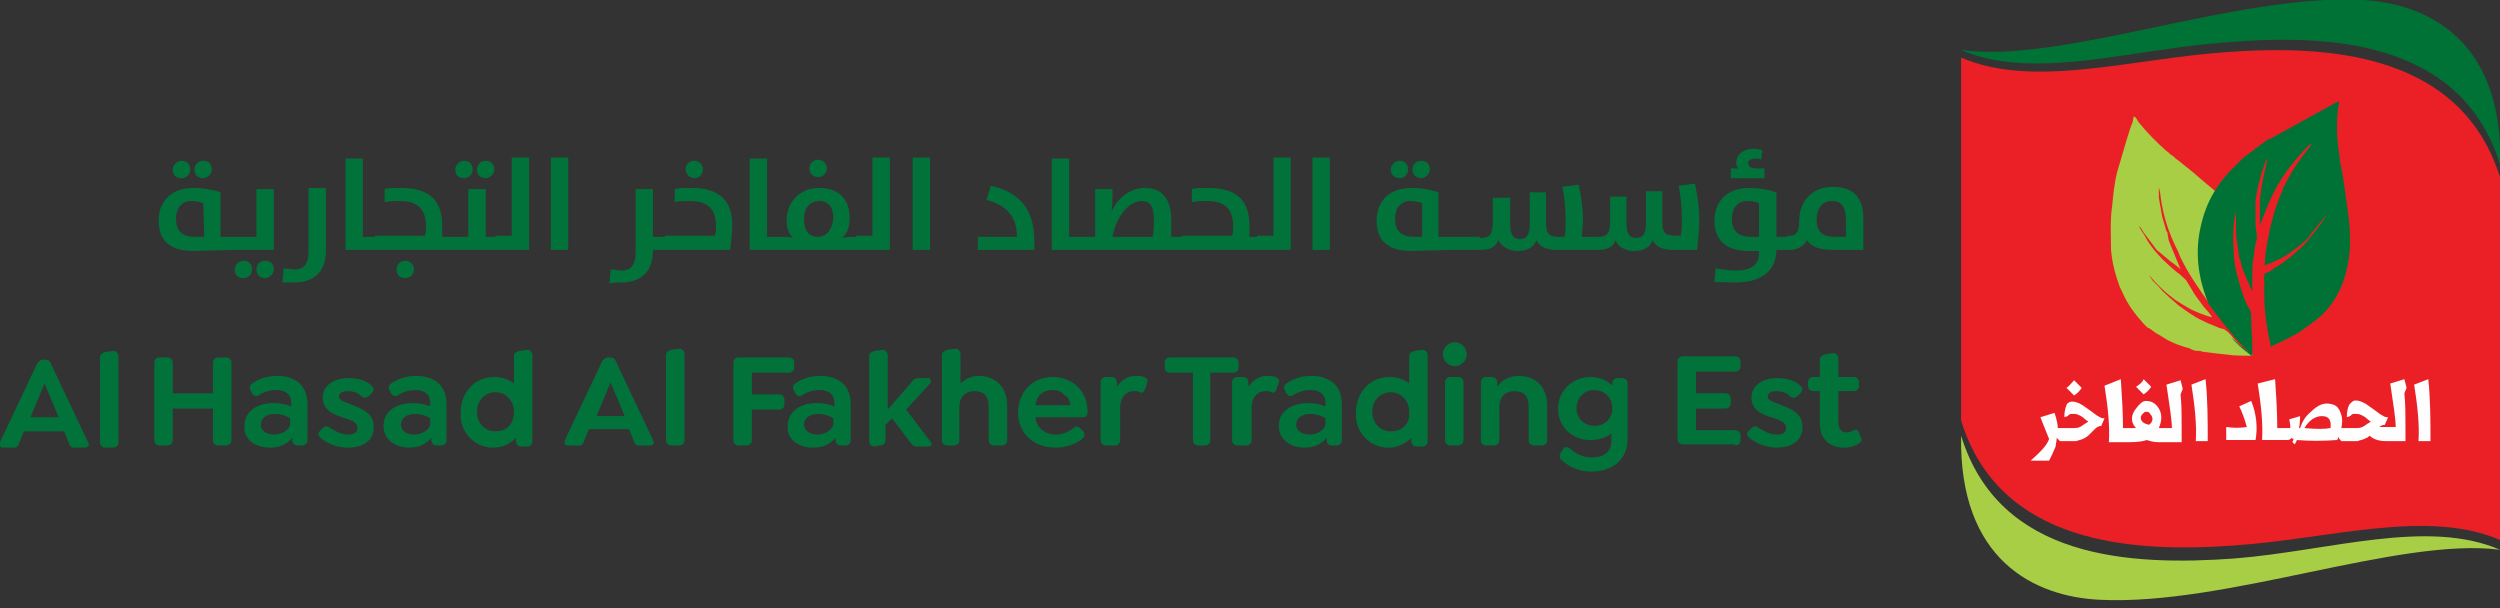 <?xml version="1.0" encoding="utf-8"?>
<!-- Generator: Adobe Illustrator 24.0.1, SVG Export Plug-In . SVG Version: 6.00 Build 0)  -->
<svg version="1.1" id="Layer_1" xmlns="http://www.w3.org/2000/svg" xmlns:xlink="http://www.w3.org/1999/xlink" x="0px" y="0px"
	 viewBox="0 0 230.1 56" style="enable-background:new 0 0 230.1 56;" xml:space="preserve">
<rect x="0" y="0" width="230.1" height="56" fill="#333333" stroke="none"/>
<style type="text/css">
	.st0{fill-rule:evenodd;clip-rule:evenodd;fill:#EB2026;}
	.st1{fill-rule:evenodd;clip-rule:evenodd;fill:#A7CE44;}
	.st2{fill-rule:evenodd;clip-rule:evenodd;fill:#007236;}
	.st3{fill-rule:evenodd;clip-rule:evenodd;fill:#FEFEFE;}
	.st4{fill:#02723B;}
</style>
<g>
	<g>
		<path class="st0" d="M230.1,49.7c-6.7-2.9-15.7-0.1-24.4,0.5c-9.5,0.7-21.7-0.1-25.2-11.5V5.3c6.7,2.9,15.7,0.1,24.4-0.5
			c9.5-0.7,21.6,0.1,25.2,11.5V49.7z"/>
		<path class="st1" d="M230.1,50.6c-9.3-1.2-25.3,5.2-36.9,4.6c-5.9-0.3-12.9-3.6-12.7-15.1c3.5,11.4,15.6,12,25.2,11.3
			C214.4,50.7,223.4,47.7,230.1,50.6"/>
		<path class="st2" d="M180.5,4.6c9.3,1.3,25.3-5.2,36.9-4.6c5.9,0.3,13,3.6,12.7,15.1c-3.6-11.4-15.7-12-25.2-11.2
			C196.2,4.5,187.2,7.5,180.5,4.6"/>
		<path class="st1" d="M198.7,17.3c0.1,0.1,0,0.2,0.1,0.3c0.2,1.8,0.6,3.3,1.4,5l0.3,0.6c0,0.1,0.1,0.2,0.1,0.3
			c0.8,1.7,1.8,3.1,2.8,4.5c-0.9-2.1-1.3-4.5-0.8-6.9c0.2-1.3,0.7-2.5,1.3-3.5l0,0c0,0-1.8-1.5-2-1.7l-1.5-1.2
			c-0.2-0.1-0.3-0.3-0.5-0.4c-0.2-0.1-0.3-0.3-0.5-0.4c-0.9-0.8-1.8-1.7-2.6-2.7c-0.1-0.2-0.2-0.4-0.4-0.5c0,0.1-0.1,0.3-0.1,0.5
			c-0.3,0.7-0.9,2.8-1.1,3.5c-0.1,0.3-0.2,0.7-0.3,1c-0.3,1.1-0.4,2.3-0.5,3.3c-0.2,1.3-0.1,2.7-0.1,4c0.1,1.2,0.4,2.3,0.8,3.4
			l0.2,0.4c0.5,1.2,1.2,2.1,2,3l0.2,0.2l0.1,0.1c0,0,0.1,0.1,0.2,0.1l0.7,0.5c0.1,0,0.1,0.1,0.2,0.1c0.3,0.2,0.5,0.3,0.8,0.5
			c0.6,0.3,1.1,0.5,1.8,0.7c0.1,0,0.3,0.1,0.5,0.2c0.2,0.1,0.4,0.1,0.6,0.1s0.3,0.1,0.5,0.1c0.9,0.1,1.6,0.2,2.6,0.3
			c0.3,0,1.5,0.1,1.9,0c-0.8-0.5-1.5-1.1-2.1-1.9c-0.3-0.3-0.3-0.3-0.6-0.5c-0.1,0-0.3-0.1-0.4-0.1l-1.2-0.5
			c-0.2-0.1-0.2-0.1-0.4-0.2c-0.7-0.3-1.5-0.9-2.2-1.4l-0.8-0.7c-0.4-0.4-0.6-0.5-1-1l-0.5-0.5c-0.1-0.1-0.3-0.4-0.4-0.6
			c0.1,0.1,0.4,0.5,0.5,0.6c0.2,0.2,0.4,0.4,0.6,0.6c0.4,0.4,0.9,0.8,1.3,1.1c0.8,0.5,0.8,0.5,1.5,0.9c0.4,0.2,1.4,0.6,1.9,0.7
			c0-0.1-0.7-0.9-0.8-1c-0.3-0.4-0.5-0.7-0.8-1.1l-0.6-1c-0.3-0.5-0.2-0.3-0.6-0.7c-0.2-0.2-0.4-0.3-0.5-0.4
			c-1.1-0.9-2.3-2.1-2.9-3.3c-0.1-0.2-0.5-0.7-0.5-0.9c0.1,0.1,0.3,0.4,0.4,0.6l1.2,1.6l1.2,1c0.4,0.3,0.7,0.5,1,0.8l-0.9-2.2
			c-0.1-0.2-0.1-0.3-0.2-0.5l-0.1-0.6c0-0.1,0-0.2-0.1-0.2l-0.4-1.4c-0.1-0.6-0.2-1.1-0.3-1.7c0-0.1,0-0.1,0-0.3
			C198.7,17.6,198.7,17.5,198.7,17.3"/>
		<path class="st2" d="M214,20.2L214,20.2C214.2,20.2,214.1,20.2,214,20.2L214,20.2z M215.1,12.1c0-0.3,0-0.6,0-0.8
			c0-0.7,0.1-1.3,0.2-2c-0.1,0.1-0.3,0.1-0.4,0.2l-6,3.3h-0.1l-0.7,0.5l-1.6,1.2c-0.1,0.1-0.2,0.2-0.3,0.3l-0.3,0.3
			c-1.8,1.7-2.9,3.5-3.4,6c-0.5,2.4-0.1,4.8,0.8,6.9c0.8,1.1,1.6,2.1,2.5,3.2c0.2,0.2,0.4,0.4,0.6,0.6l0.6,0.6
			c-0.1,0-0.4-0.3-0.5-0.4c-0.1-0.1-0.2-0.1-0.3-0.2l-0.8-0.7c-0.1-0.1-0.2-0.2-0.2-0.2c0.6,0.7,1.3,1.3,2.1,1.9l0,0
			c0-0.2,0-0.6,0-0.9c0-0.9-0.1-1.7-0.1-2.6c0-0.6,0-0.6-0.3-1.1s-0.5-1.2-0.7-1.8c-0.1-0.5-0.3-1-0.4-1.5c-0.1-0.5-0.2-1.1-0.2-1.6
			c-0.1-1.3-0.1-2.6,0.2-3.8V20c0,0.1,0,0.2,0,0.3c0,0.4,0,0.9,0,1.3c0.1,0.7,0.2,1.4,0.3,2.1c0,0.1,0,0.1,0.1,0.2
			c0.1,0.5,0.2,0.9,0.4,1.3c0.1,0.2,0.6,1.5,0.7,1.6c0-0.1,0-1.2,0-1.5c0-0.5,0-1,0.1-1.5s0.1-1.2,0.3-1.7c0.1-0.3-0.1-1.1-0.1-1.4
			v-2.3c0.2-1.2,0.4-2.1,0.8-3.2l0.2-0.5c0.1-0.1,0-0.1,0.1-0.1c-0.3,1.4-0.6,2.5-0.7,4v1.1c0,0.1,0,0.2,0,0.4v0.5
			c0,0.2,0,0.1,0,0.2c0-0.2,0-0.2,0.1-0.3c0-0.1,0.1-0.2,0.1-0.3l0.7-1.7c0.8-1.8,1.8-3.2,3.1-4.6c0.1-0.1,0.1-0.1,0.2-0.2
			c0.1-0.1,0.4-0.5,0.6-0.5l-0.5,0.7c-0.9,1.1-1.5,2.1-2.1,3.3c-0.1,0.1-0.1,0.2-0.1,0.3c-0.3,0.6-0.5,1.2-0.7,1.8
			c-0.2,0.8-0.5,1.6-0.6,2.5c0,0.1-0.1,0.3-0.1,0.4l-0.2,1.3c0,0.3,0,0.6-0.1,0.9c0.3,0,1-0.4,1.3-0.5c0.1-0.1,0.3-0.1,0.4-0.2
			c0.5-0.3,0.9-0.6,1.3-0.9c0.4-0.3,0.9-0.7,1.2-1.1c0-0.1,0.1-0.1,0.1-0.2c0.4-0.4,0.7-0.9,1.1-1.3c0.1-0.1,0.2-0.3,0.3-0.4
			c-0.1,0.4-1.3,1.8-1.5,2.1c-0.7,0.9-1.6,1.6-2.5,2.3l-0.8,0.5c-0.2,0.2-0.6,0.4-0.9,0.5V27c0,1.1,0.1,2.3,0.3,3.3
			c0,0.3,0.3,1.4,0.3,1.6c1.3-0.6,1.3-0.6,2.6-1.3l0.4-0.3l0,0l0.7-0.5c0.1,0,0.1-0.1,0.1-0.1c0.1-0.1,0.1-0.1,0.2-0.1l0.8-0.7
			c1.7-1.7,2.4-4,2.5-6.4c0-0.7,0-1.4-0.1-2.2l-0.1-0.8c-0.1-0.8-0.4-3.1-0.6-4c0-0.1,0-0.2-0.1-0.4c0-0.1,0-0.1,0-0.2l-0.2-1.4
			C215.2,13.2,215.1,12.6,215.1,12.1L215.1,12.1z"/>
		<path class="st3" d="M190.5,37c0.3-0.1,0.7,0,1.2,0.3c0.1,0.1,0.3,0.2,0.7,0.5c0.3,0.2,0.5,0.4,0.7,0.5s0.3,0.2,0.5,0.2l0,0h0.1
			l-0.3,0.7c-0.2,0-0.4,0.1-0.6,0.3c0,0-0.1,0.1-0.4,0.4c-0.2,0.2-0.3,0.3-0.5,0.4c-0.3,0.2-0.6,0.2-0.8,0.3c-0.1,0-0.3,0-0.6,0l0,0
			h-0.9c-0.1-0.1-0.2-0.2-0.3-0.3c0,0.3-0.1,0.6-0.1,0.8c-0.2,0.5-0.4,0.9-0.6,1.3l0,0h-1.7c0.9-0.8,1.5-1.4,1.7-2
			c0,0-0.3-0.7-0.8-2l0,0l1.3-0.4c0.2,0.6,0.3,1.1,0.3,1.4l0,0h1.1c0.5,0,0.8,0,0.9-0.1c0.1,0,0.2-0.1,0.5-0.3
			c0.2-0.1,0.3-0.2,0.3-0.2c-0.3-0.2-0.5-0.4-0.5-0.4c-0.3-0.2-0.6-0.3-0.7-0.3c-0.1,0-0.3,0-0.4,0c-0.1,0-0.2,0.1-0.3,0.2l0,0
			l-0.3,0.1c0-0.5,0.1-0.9,0.2-1.1C190.2,37.2,190.3,37.1,190.5,37z M209.4,34.9c0.1,1.5,0.2,3,0.2,4.5l0,0h1.2c0-0.1,0-0.4-0.1-0.8
			l0,0l1-0.3c0,0.2,0,0.6-0.1,1.1l0,0h0.1c0.2-0.6,0.5-1.1,1-1.5c0.6-0.6,1.2-0.9,1.9-0.7c0.5,0.1,0.7,0.4,0.9,1
			c0.1,0.3,0.1,0.7,0,1.2l0,0h1c0.5,0,0.8,0,0.9-0.1c0.1,0,0.2-0.1,0.5-0.3c0.2-0.1,0.3-0.2,0.3-0.2c-0.3-0.2-0.5-0.4-0.5-0.4
			c-0.3-0.2-0.6-0.3-0.7-0.3s-0.3,0-0.4,0c-0.1,0-0.2,0.1-0.3,0.2l0,0l-0.3,0.1c0-0.5,0.1-0.9,0.2-1.1c0.1-0.2,0.3-0.3,0.4-0.4
			c0.3-0.1,0.7,0,1.2,0.3c0.1,0.1,0.3,0.2,0.7,0.5c0.3,0.2,0.5,0.4,0.7,0.5c0.2,0.1,0.3,0.2,0.5,0.2l0,0h0.1l-0.3,0.7
			c-0.2,0-0.4,0.1-0.5,0.2l0,0h1.5c0-0.7-0.2-2-0.5-4l0,0l1.3-0.4l0.2,0.8l-0.2,0.5c0.1,1,0.1,2,0.1,3.2l0,0v1.2h-1.8
			c-0.7,0-1.2-0.2-1.5-0.5c-0.1,0.1-0.2,0.2-0.3,0.2c-0.3,0.2-0.6,0.2-0.8,0.3c-0.1,0-0.3,0-0.6,0l0,0h-0.9
			c-0.1-0.1-0.2-0.2-0.3-0.4c0,0.1,0,0.2-0.1,0.3c-1.3,0.1-2.5,0.1-3.7,0c0,0.1-0.1,0.2-0.1,0.2c0,0.1-0.1,0.2-0.1,0.2l0,0l-0.2-0.2
			c0-0.1,0.1-0.2,0.1-0.3c-0.1,0-0.2-0.1-0.2-0.1c-0.1,0.2-0.3,0.2-0.5,0.2l0,0h-0.6h-1.6c0.1-1.5-0.1-3.3-0.4-5.2l0,0L209.4,34.9z
			 M207.2,36.9c0.5,1.2,0.6,2.5,0.4,3.6c-0.8,0-1.7,0-2.7,0l0,0v-1.2c0.7,0.1,1.3,0.1,1.9,0c-0.2-0.7-0.4-1.3-0.7-1.9l0,0
			L207.2,36.9z M195.2,34.9c0.1,1.5,0.2,3,0.2,4.5l0,0h1.2c-0.5-0.5-0.5-1.2,0-1.8c0.3-0.4,0.6-0.7,0.9-0.7c0.5,0,0.9,0.2,1.2,0.7
			s0.3,1.1,0,1.8l0,0h1.2c0-0.7-0.2-2-0.5-4l0,0l1.3-0.4l0.2,0.8l-0.2,0.5c0.1,1,0.1,2,0.1,3.2l0,0v1.2h-2.1c-0.5,0-0.8-0.1-1.1-0.2
			c-0.3,0.1-0.8,0.2-1.6,0.2l0,0h-0.3h-1.6c0.1-1.5-0.1-3.3-0.4-5.2l0,0L195.2,34.9z M203,34.9c0.2,1.9,0.2,3.8,0.2,5.7l0,0h-1.1
			c0.1-1.5-0.1-3.3-0.4-5.2l0,0L203,34.9z M223.5,34.9c0.2,1.9,0.2,3.8,0.2,5.7l0,0h-1.1c0.1-1.5-0.1-3.3-0.4-5.2l0,0L223.5,34.9z
			 M213.7,38.3c-0.6,0-1.2,0.4-1.6,1.1c1.1,0.1,1.9,0.1,2.4,0C214.6,38.6,214.3,38.3,213.7,38.3z M197.5,37.9
			c-0.1,0-0.2,0.1-0.3,0.2c-0.2,0.2-0.2,0.4-0.1,0.6c0.1,0.2,0.3,0.3,0.7,0.4c0.4-0.3,0.4-0.7,0.1-1
			C197.8,37.9,197.7,37.9,197.5,37.9z M190.9,35l0.7,0.7c-0.2,0.3-0.4,0.5-0.7,0.7l0,0l-0.7-0.7C190.5,35.5,190.7,35.2,190.9,35
			L190.9,35z M197.3,34.9l0.7,0.7c-0.2,0.3-0.4,0.5-0.7,0.7l0,0l-0.7-0.7C196.9,35.4,197.2,35.2,197.3,34.9L197.3,34.9z"/>
	</g>
	<path class="st4" d="M15.4,41c0.3,0,0.5-0.2,0.5-0.5v-2.9h3.7v2.9c0,0.3,0.2,0.5,0.5,0.5h0.7c0.3,0,0.5-0.2,0.5-0.5v-7.1
		c0-0.3-0.2-0.5-0.5-0.5h-0.7c-0.3,0-0.5,0.2-0.5,0.5v2.8h-3.7v-2.8c0-0.3-0.2-0.5-0.5-0.5h-0.7c-0.3,0-0.5,0.2-0.5,0.5v7.1
		c0,0.3,0.2,0.5,0.5,0.5H15.4z M24.9,41.2c0.8,0,1.5-0.3,2-0.9v0.2c0,0.3,0.2,0.5,0.5,0.5h0.4c0.3,0,0.5-0.2,0.5-0.5v-3.3
		c0-1.8-1.2-2.6-2.8-2.6c-0.8,0-1.6,0.2-2.3,0.7c-0.2,0.1-0.3,0.4-0.1,0.7l0.1,0.2c0.2,0.3,0.4,0.3,0.6,0.2c0.4-0.3,1-0.5,1.6-0.5
		c0.9,0,1.4,0.4,1.4,1.2v0.3c-0.5-0.2-1-0.3-1.6-0.3c-1.6,0-2.7,0.8-2.7,2.1C22.4,40.4,23.4,41.2,24.9,41.2z M25.2,40
		c-0.7,0-1.2-0.4-1.2-0.9c0-0.6,0.5-1,1.3-1c0.6,0,1.1,0.2,1.4,0.4V39C26.7,39.5,26,40,25.2,40z M32,41.2c1.5,0,2.4-0.7,2.4-1.9
		s-0.9-1.6-1.9-2c-0.7-0.3-1.3-0.4-1.3-0.8c0-0.3,0.3-0.5,0.8-0.5s0.9,0.1,1.3,0.5c0.2,0.2,0.5,0.1,0.7-0.1l0.2-0.2
		c0.3-0.3,0.2-0.5,0-0.7c-0.5-0.5-1.3-0.7-2.1-0.7c-1.4,0-2.4,0.7-2.4,1.8c0,1.2,1.1,1.6,2.1,1.9c0.6,0.2,1.1,0.4,1.1,0.9
		c0,0.4-0.3,0.6-0.9,0.6s-1.1-0.3-1.6-0.6c-0.2-0.2-0.5-0.2-0.7,0l-0.2,0.2c-0.3,0.3-0.2,0.5,0,0.7C30.1,40.8,31,41.2,32,41.2z
		 M37.7,41.2c0.8,0,1.5-0.3,2-0.9v0.2c0,0.3,0.2,0.5,0.5,0.5h0.4c0.3,0,0.5-0.2,0.5-0.5v-3.3c0-1.8-1.2-2.6-2.8-2.6
		c-0.8,0-1.6,0.2-2.3,0.7c-0.2,0.1-0.3,0.4-0.1,0.7l0.1,0.2c0.2,0.3,0.4,0.3,0.6,0.2c0.4-0.3,1-0.5,1.6-0.5c0.9,0,1.4,0.4,1.4,1.2
		v0.3c-0.5-0.2-1-0.3-1.6-0.3c-1.6,0-2.7,0.8-2.7,2.1C35.3,40.4,36.3,41.2,37.7,41.2z M38.1,40c-0.7,0-1.2-0.4-1.2-0.9
		c0-0.6,0.5-1,1.3-1c0.6,0,1.1,0.2,1.4,0.4V39C39.6,39.5,38.9,40,38.1,40z M45.4,41.2c0.9,0,1.6-0.4,2.1-0.9v0.3
		c0,0.3,0.2,0.5,0.5,0.5h0.5c0.3,0,0.5-0.2,0.5-0.5v-7.9c0-0.3-0.2-0.5-0.5-0.5l-0.7,0.1c-0.3,0.1-0.5,0.2-0.5,0.5v2.5
		c-0.5-0.4-1.1-0.6-1.8-0.6c-1.8,0-3.1,1.4-3.1,3.3C42.3,39.7,43.6,41.2,45.4,41.2z M45.6,39.7c-1,0-1.7-0.8-1.7-1.8
		s0.7-1.8,1.7-1.8c0.9,0,1.7,0.7,1.7,1.8C47.3,39.1,46.6,39.7,45.6,39.7z M53.3,41c0.3,0,0.4-0.2,0.5-0.5l0.4-1h3.7l0.4,1
		c0.1,0.3,0.2,0.5,0.5,0.5h1c0.3,0,0.5-0.2,0.3-0.5l-3.4-7.2c-0.1-0.3-0.3-0.4-0.6-0.4H56c-0.3,0-0.5,0.2-0.6,0.4L52,40.5
		c-0.1,0.3,0,0.5,0.3,0.5H53.3z M57.5,38.3h-2.6l1.3-3.1L57.5,38.3z M62.5,41c0.3,0,0.5-0.2,0.5-0.5v-7.9c0-0.3-0.2-0.5-0.5-0.5
		l-0.7,0.1c-0.3,0.1-0.5,0.2-0.5,0.5v7.8c0,0.3,0.2,0.5,0.5,0.5C61.8,41,62.5,41,62.5,41z M68.7,41c0.3,0,0.5-0.2,0.5-0.5v-2.8h2.5
		c0.3,0,0.5-0.2,0.5-0.5v-0.4c0-0.3-0.2-0.5-0.5-0.5h-2.5v-2h3.4c0.3,0,0.5-0.2,0.5-0.5v-0.4c0-0.3-0.2-0.5-0.5-0.5H68
		c-0.3,0-0.5,0.2-0.5,0.5v7.1c0,0.3,0.2,0.5,0.5,0.5C68,41,68.7,41,68.7,41z M74.9,41.2c0.8,0,1.5-0.3,2-0.9v0.2
		c0,0.3,0.2,0.5,0.5,0.5h0.4c0.3,0,0.5-0.2,0.5-0.5v-3.3c0-1.8-1.2-2.6-2.8-2.6c-0.8,0-1.6,0.2-2.3,0.7c-0.2,0.1-0.3,0.4-0.1,0.7
		l0.1,0.2c0.2,0.3,0.4,0.3,0.6,0.2c0.4-0.3,1-0.5,1.6-0.5c0.9,0,1.4,0.4,1.4,1.2v0.3c-0.5-0.2-1-0.3-1.6-0.3c-1.6,0-2.7,0.8-2.7,2.1
		C72.4,40.4,73.4,41.2,74.9,41.2z M75.2,40c-0.7,0-1.2-0.4-1.2-0.9c0-0.6,0.5-1,1.3-1c0.6,0,1.1,0.2,1.4,0.4V39
		C76.7,39.5,76,40,75.2,40z M81,41c0.3,0,0.5-0.2,0.5-0.5v-1.4l0.6-0.6l1.6,2.1c0.2,0.3,0.4,0.5,0.7,0.5h1c0.3,0,0.5-0.2,0.2-0.5
		l-2.2-2.9l2.2-2.4c0.2-0.3,0-0.5-0.2-0.5h-0.9c-0.3,0-0.5,0.2-0.7,0.5l-2.1,2.4v-5c0-0.3-0.2-0.5-0.5-0.5l-0.7,0.1
		c-0.3,0.1-0.5,0.2-0.5,0.5v7.8c0,0.3,0.2,0.5,0.5,0.5L81,41L81,41z M87.8,41c0.3,0,0.5-0.2,0.5-0.5v-3.1c0-0.8,0.5-1.4,1.4-1.4
		s1.3,0.5,1.3,1.4v3.1c0,0.3,0.2,0.5,0.5,0.5h0.7c0.3,0,0.5-0.2,0.5-0.5v-3.2c0-1.6-1-2.7-2.6-2.7c-0.7,0-1.3,0.3-1.7,0.7v-2.7
		c0-0.3-0.2-0.5-0.5-0.5l-0.7,0.1c-0.3,0.1-0.5,0.2-0.5,0.5v7.8c0,0.3,0.2,0.5,0.5,0.5C87.2,41,87.8,41,87.8,41z M97.1,41.2
		c0.9,0,2-0.3,2.6-0.9c0.1-0.1,0.2-0.3,0-0.6l-0.3-0.3c-0.2-0.2-0.4-0.2-0.6,0c-0.5,0.4-1.1,0.6-1.6,0.6c-1,0-1.8-0.6-1.9-1.6h4.3
		c0.4,0,0.5-0.2,0.5-0.5c0-0.9-0.3-1.7-0.9-2.3c-0.5-0.5-1.3-0.9-2.3-0.9c-1.9,0-3.2,1.4-3.2,3.3C93.7,39.9,95.2,41.2,97.1,41.2z
		 M98.5,37.3h-3.2c0.1-0.9,0.7-1.4,1.6-1.4c0.5,0,0.9,0.2,1.1,0.5C98.3,36.5,98.5,36.9,98.5,37.3z M102.6,41c0.3,0,0.5-0.2,0.5-0.5
		v-3c0-0.9,0.5-1.5,1.3-1.5c0.2,0,0.4,0,0.5,0.1c0.2,0.1,0.4,0,0.5-0.3l0.2-0.6c0.1-0.3-0.1-0.4-0.3-0.5s-0.5-0.1-0.8-0.1
		c-0.7,0-1.3,0.4-1.7,1v-0.4c0-0.3-0.2-0.5-0.5-0.5h-0.5c-0.3,0-0.5,0.2-0.5,0.5v5.3c0,0.3,0.2,0.5,0.5,0.5H102.6z M110.9,41
		c0.3,0,0.5-0.2,0.5-0.5v-6.2h2.1c0.3,0,0.5-0.2,0.5-0.5v-0.4c0-0.3-0.2-0.5-0.5-0.5h-5.8c-0.3,0-0.5,0.2-0.5,0.5v0.4
		c0,0.3,0.2,0.5,0.5,0.5h2.1v6.2c0,0.3,0.2,0.5,0.5,0.5H110.9z M114.7,41c0.3,0,0.5-0.2,0.5-0.5v-3c0-0.9,0.5-1.5,1.3-1.5
		c0.2,0,0.4,0,0.5,0.1c0.2,0.1,0.4,0,0.5-0.3l0.2-0.6c0.1-0.3-0.1-0.4-0.3-0.5s-0.5-0.1-0.8-0.1c-0.7,0-1.3,0.4-1.7,1v-0.4
		c0-0.3-0.2-0.5-0.5-0.5h-0.5c-0.3,0-0.5,0.2-0.5,0.5v5.3c0,0.3,0.2,0.5,0.5,0.5H114.7z M120.1,41.2c0.8,0,1.5-0.3,2-0.9v0.2
		c0,0.3,0.2,0.5,0.5,0.5h0.4c0.3,0,0.5-0.2,0.5-0.5v-3.3c0-1.8-1.2-2.6-2.8-2.6c-0.8,0-1.6,0.2-2.3,0.7c-0.2,0.1-0.3,0.4-0.1,0.7
		l0.1,0.2c0.2,0.3,0.4,0.3,0.6,0.2c0.4-0.3,1-0.5,1.6-0.5c0.9,0,1.4,0.4,1.4,1.2v0.3c-0.5-0.2-1-0.3-1.6-0.3c-1.6,0-2.7,0.8-2.7,2.1
		C117.7,40.4,118.7,41.2,120.1,41.2z M120.5,40c-0.7,0-1.2-0.4-1.2-0.9c0-0.6,0.5-1,1.3-1c0.6,0,1.1,0.2,1.4,0.4V39
		C122,39.5,121.3,40,120.5,40z M127.8,41.2c0.9,0,1.6-0.4,2.1-0.9v0.3c0,0.3,0.2,0.5,0.5,0.5h0.5c0.3,0,0.5-0.2,0.5-0.5v-7.9
		c0-0.3-0.2-0.5-0.5-0.5l-0.7,0.1c-0.3,0.1-0.5,0.2-0.5,0.5v2.5c-0.5-0.4-1.1-0.6-1.8-0.6c-1.8,0-3.1,1.4-3.1,3.3
		C124.7,39.7,126,41.2,127.8,41.2z M128,39.7c-1,0-1.7-0.8-1.7-1.8s0.7-1.8,1.7-1.8c0.9,0,1.7,0.7,1.7,1.8
		C129.8,39.1,129,39.7,128,39.7z M133.9,33.7c0.6,0,1.1-0.5,1.1-1.1s-0.5-1.1-1.1-1.1s-1.1,0.5-1.1,1.1
		C132.8,33.2,133.3,33.7,133.9,33.7z M134.2,41c0.3,0,0.5-0.2,0.5-0.5v-5.3c0-0.3-0.2-0.5-0.5-0.5h-0.7c-0.3,0-0.5,0.2-0.5,0.5v5.3
		c0,0.3,0.2,0.5,0.5,0.5H134.2z M137.5,41c0.3,0,0.5-0.2,0.5-0.5v-3.1c0-0.8,0.5-1.4,1.4-1.4s1.3,0.5,1.3,1.4v3.1
		c0,0.3,0.2,0.5,0.5,0.5h0.7c0.3,0,0.5-0.2,0.5-0.5v-3.2c0-1.6-1-2.7-2.6-2.7c-0.9,0-1.6,0.4-2,1v-0.4c0-0.3-0.2-0.5-0.5-0.5h-0.5
		c-0.3,0-0.5,0.2-0.5,0.5v5.3c0,0.3,0.2,0.5,0.5,0.5C136.8,41,137.5,41,137.5,41z M146.5,43.4c1.8,0,3.3-1,3.3-3v-5.1
		c0-0.3-0.2-0.5-0.5-0.5h-0.4c-0.3,0-0.5,0.2-0.5,0.5v0.2c-0.5-0.5-1.2-0.8-2-0.8c-1.7,0-3,1.3-3,2.9c0,1.7,1.3,2.9,3,2.9
		c0.7,0,1.4-0.2,1.9-0.6v0.7c0,1.1-0.8,1.5-1.8,1.5c-0.9,0-1.5-0.4-2-0.8c-0.2-0.2-0.5-0.2-0.6,0l-0.2,0.3c-0.2,0.2-0.2,0.5,0,0.7
		C144.3,42.9,145.2,43.4,146.5,43.4z M146.8,39.2c-1,0-1.7-0.7-1.7-1.6c0-1,0.7-1.7,1.6-1.7c1,0,1.7,0.7,1.7,1.7
		C148.4,38.5,147.7,39.2,146.8,39.2z M159.7,41c0.3,0,0.5-0.2,0.5-0.5v-0.4c0-0.3-0.2-0.5-0.5-0.5h-3.6v-2h2.7
		c0.3,0,0.5-0.2,0.5-0.5v-0.4c0-0.3-0.2-0.5-0.5-0.5h-2.7v-2h3.6c0.3,0,0.5-0.2,0.5-0.5v-0.4c0-0.3-0.2-0.5-0.5-0.5h-4.8
		c-0.3,0-0.5,0.2-0.5,0.5v7.1c0,0.3,0.2,0.5,0.5,0.5h4.8V41z M163.5,41.2c1.5,0,2.4-0.7,2.4-1.9s-0.9-1.6-1.9-2
		c-0.7-0.3-1.3-0.4-1.3-0.8c0-0.3,0.3-0.5,0.8-0.5s0.9,0.1,1.3,0.5c0.2,0.2,0.5,0.1,0.7-0.1l0.2-0.2c0.3-0.3,0.2-0.5,0-0.7
		c-0.5-0.5-1.3-0.7-2.1-0.7c-1.4,0-2.4,0.7-2.4,1.8c0,1.2,1.1,1.6,2.1,1.9c0.6,0.2,1.1,0.4,1.1,0.9c0,0.4-0.3,0.6-0.9,0.6
		c-0.6,0-1.1-0.3-1.6-0.6c-0.2-0.2-0.5-0.2-0.7,0l-0.2,0.2c-0.3,0.3-0.2,0.5,0,0.7C161.6,40.8,162.6,41.2,163.5,41.2z M169.7,41.2
		c0.5,0,1-0.1,1.4-0.4c0.2-0.1,0.3-0.3,0.2-0.5l-0.2-0.5c-0.1-0.2-0.2-0.3-0.5-0.2c-0.2,0.1-0.4,0.2-0.6,0.2c-0.5,0-0.8-0.3-0.8-1
		V36h1.4c0.3,0,0.5-0.2,0.5-0.5v-0.3c0-0.3-0.2-0.5-0.5-0.5h-1.4V33c0-0.3-0.2-0.5-0.5-0.5l-0.7,0.1c-0.3,0.1-0.5,0.2-0.5,0.5v1.6
		h-0.6c-0.3,0-0.5,0.2-0.5,0.5v0.3c0,0.3,0.2,0.5,0.5,0.5h0.6v3C167.5,40.5,168.5,41.2,169.7,41.2z M164.7,23c0.7,0,1.3-0.3,1.6-0.9
		c0.4,0.6,1.1,0.9,2.5,0.9h2.7v-2.9c0-1.8-0.8-2.9-2.8-2.9s-3.1,1.4-3.1,3.1c0,1.1-0.3,1.4-0.9,1.4h-0.2V23H164.7z M169.9,21.8h-1
		c-1.2,0-1.7-0.5-1.7-1.6c0-1,0.5-1.7,1.4-1.7s1.3,0.5,1.3,1.8V21.8z M162.4,16.4v-0.9h-0.7c-0.6,0-0.8-0.2-0.8-0.5
		c0-0.2,0.2-0.4,0.6-0.4c0.3,0,0.5,0,0.6,0.1l0.1-0.9c-0.1,0-0.4-0.1-0.7-0.1c-1.3,0-1.7,0.7-1.7,1.3c0,0.2,0.1,0.4,0.2,0.5
		c-0.2,0-0.4,0-0.7,0v0.9C159.3,16.4,162.4,16.4,162.4,16.4z M159.7,26c2.7,0,3.8-1.3,3.8-3l0,0h1.2v-1.2h-1.2v-4.1
		c0,0-1.1-0.4-2.5-0.4c-2.2,0-3.2,1.4-3.2,3c0,1.7,0.9,2.8,3.2,2.8h0.9v0.2c0,1.1-0.8,1.6-2.1,1.6c-0.9,0-1.9-0.2-1.9-0.2l-0.1,1.3
		C157.9,25.9,158.8,26,159.7,26z M162,21.8h-0.8c-1.3,0-1.8-0.6-1.8-1.7c0-0.9,0.5-1.6,1.4-1.6c0.7,0,1.1,0.2,1.1,0.2v3.1H162z
		 M150.4,23.1c0.8,0,1.5-0.3,1.7-1c0.3,0.6,0.9,0.9,1.9,0.9h2.2c0.1-0.9,0.2-1.9,0.2-2.8c0-1.2-0.2-2.4-0.4-3.3l-1.5,0.2
		c0.2,0.9,0.3,2,0.3,3.2c0,0.4,0,1-0.1,1.4h-0.4c-1.1,0-1.3-0.3-1.3-1.3v-2.8h-1.5v2.9c0,0.9-0.2,1.4-0.9,1.4s-0.9-0.5-0.9-1.4v-2.4
		h-1.5v2.2c0,1.2-0.3,1.5-1.1,1.5h-0.4V23h0.4c0.9,0,1.4-0.3,1.6-0.9C148.9,22.7,149.6,23.1,150.4,23.1z M139.7,23.1
		c0.8,0,1.5-0.3,1.7-1c0.3,0.6,0.9,0.9,1.9,0.9h3.5v-1.2h-1.2c0-0.5,0.1-1.1,0.1-1.5c0-1.2-0.2-2.4-0.4-3.3l-1.5,0.2
		c0.2,0.9,0.3,2,0.3,3.2c0,0.4,0,1-0.1,1.4h-0.4c-1.1,0-1.3-0.3-1.3-1.3v-2.8h-1.5v2.9c0,0.9-0.2,1.4-0.9,1.4s-0.9-0.5-0.9-1.4v-2.4
		h-1.6v2.2c0,1.2-0.3,1.5-1.1,1.5h-0.4V23h0.4c0.9,0,1.4-0.3,1.6-0.9C138.2,22.7,138.9,23.1,139.7,23.1z M136.2,23v-1.2h-1.4V23
		H136.2z M134.9,23v-1.2h-1.4V23H134.9z M130.8,16.4c0.4,0,0.8-0.4,0.8-0.8c0-0.5-0.3-0.8-0.8-0.8s-0.8,0.4-0.8,0.8
		C130,16.1,130.4,16.4,130.8,16.4z M128.8,16.4c0.5,0,0.8-0.4,0.8-0.8c0-0.5-0.3-0.8-0.8-0.8c-0.4,0-0.8,0.4-0.8,0.8
		C128,16.1,128.4,16.4,128.8,16.4z M133.6,23v-1.2h-1.2v-4.1c0,0-1.1-0.4-2.5-0.4c-2.2,0-3.2,1.4-3.2,3c0,1.7,0.9,2.8,3.2,2.8
		L133.6,23L133.6,23z M130.9,21.8h-0.7c-1.3,0-1.8-0.6-1.8-1.7c0-0.9,0.5-1.6,1.4-1.6c0.7,0,1.1,0.2,1.1,0.2V21.8z M122.4,23v-8.5
		h-1.6V23H122.4z M118.8,23v-8.5h-1.6v7.2h-1.5V23H118.8z M115.9,23v-1.2H115c0-0.3,0-0.7,0-1c0-2.3-1.1-3.5-3.8-3.5
		c-0.5,0-1.1,0-1.5,0.1v1.2c0.4-0.1,0.9-0.1,1.4-0.1c1.7,0,2.4,0.8,2.4,2.3c0,0.3,0,0.6-0.1,0.9h-4.6V23H115.9z M108.9,23v-1.2h-1.1
		c0-0.5,0-1.1,0-1.6c0-1.8-0.8-2.9-2.4-2.9c-1.3,0-2.5,0.8-3.1,2.2l0,0c0.1-0.6,0.1-1.2,0.1-1.8v-0.3h-1.6v4.4h-1.5V23H108.9z
		 M106.1,21.8h-3.7c0.3-1.7,1.4-3.3,2.7-3.3c0.9,0,1.1,0.7,1.1,1.8C106.2,20.7,106.2,21.3,106.1,21.8z M99.6,23v-1.2h-1.2v-7.2h-1.6
		V23H99.6z M95.2,23v-0.8c0-3-1.4-4.5-4-5.1l-0.4,1.3c1.9,0.5,2.8,1.6,2.8,3.4H90V23H95.2z M85.6,23v-8.5H84V23H85.6z M81.9,23v-8.5
		h-1.6v7.2h-1.5V23H81.9z M75.3,16.3c0.5,0,0.8-0.4,0.8-0.8c0-0.5-0.4-0.8-0.8-0.8c-0.5,0-0.8,0.4-0.8,0.8
		C74.5,15.9,74.8,16.3,75.3,16.3z M79,23v-1.2h-0.6c-0.4,0-0.9,0.1-0.9,0.1c0.5-0.4,0.7-1.1,0.7-1.8c0-1.9-1.1-2.8-2.8-2.8
		c-1.8,0-3,1.3-3,3c0,0.7,0.2,1.2,0.6,1.6c0,0-0.4-0.1-0.7-0.1h-0.5V23H79z M75.3,21.8c-0.9,0-1.3-0.6-1.3-1.7s0.7-1.6,1.4-1.6
		c0.9,0,1.3,0.6,1.3,1.6C76.6,21.2,76,21.8,75.3,21.8z M71.8,23v-1.2h-1.2v-7.2H69V23H71.8z M63.9,16.4c0.5,0,0.8-0.4,0.8-0.8
		c0-0.5-0.4-0.8-0.8-0.8c-0.5,0-0.8,0.4-0.8,0.8C63.1,16,63.5,16.4,63.9,16.4z M67.2,23c0.1-0.9,0.2-1.6,0.2-2.2
		c0-2.3-1.1-3.5-3.8-3.5c-0.5,0-1.1,0-1.5,0.1v1.2c0.4-0.1,0.9-0.1,1.4-0.1c1.7,0,2.4,0.8,2.4,2.3c0,0.3,0,0.6-0.1,0.9h-4.6V23H67.2
		z M57.1,26c2.4,0,3-1.5,3-3l0,0h1.2v-1.2h-1.2v-4.4h-1.6v5.8c0,1.3-0.5,1.7-1.3,1.7c-0.4,0-0.7-0.1-1-0.1l-0.1,1.3
		C56.4,26,56.8,26,57.1,26z M52.3,23v-8.5h-1.6V23H52.3z M48.7,23v-8.5h-1.6v7.2h-1.5V23H48.7z M42.7,16.4c0.5,0,0.8-0.4,0.8-0.8
		c0-0.5-0.3-0.8-0.8-0.8c-0.4,0-0.8,0.4-0.8,0.8C41.9,16.1,42.2,16.4,42.7,16.4z M44.7,16.4c0.4,0,0.8-0.4,0.8-0.8
		c0-0.5-0.3-0.8-0.8-0.8s-0.8,0.4-0.8,0.8C43.9,16.1,44.2,16.4,44.7,16.4z M45.8,23v-1.2h-1.1v-4.4h-1.6v4.4h-1.7V23H45.8z M41.6,23
		v-1.2h-0.9c0-0.3,0-0.7,0-1c0-2.3-1.1-3.5-3.8-3.5c-0.5,0-1.1,0-1.5,0.1v1.2c0.4-0.1,0.9-0.1,1.4-0.1c1.7,0,2.4,0.8,2.4,2.3
		c0,0.3,0,0.6-0.1,0.9h-4.6V23H41.6z M37.3,25.6c0.5,0,0.8-0.4,0.8-0.8c0-0.5-0.4-0.8-0.8-0.8c-0.5,0-0.8,0.4-0.8,0.8
		C36.5,25.3,36.8,25.6,37.3,25.6z M34.6,23v-1.2h-1.2v-7.2h-1.6V23H34.6z M27,26c2.4,0,3-1.5,3-3v-5.7h-1.6v5.8
		c0,1.3-0.5,1.7-1.3,1.7c-0.4,0-0.7-0.1-1-0.1L26,26C26.3,26,26.6,26,27,26z M25.2,23v-5.6h-1.6v4.4h-2.3V23H25.2z M24.4,25.6
		c0.4,0,0.8-0.4,0.8-0.8c0-0.5-0.3-0.8-0.8-0.8s-0.8,0.4-0.8,0.8C23.6,25.3,23.9,25.6,24.4,25.6z M22.4,25.6c0.5,0,0.8-0.4,0.8-0.8
		c0-0.5-0.3-0.8-0.8-0.8c-0.4,0-0.8,0.4-0.8,0.8C21.6,25.3,21.9,25.6,22.4,25.6z M18.7,16.4c0.4,0,0.8-0.4,0.8-0.8
		c0-0.5-0.3-0.8-0.8-0.8s-0.8,0.4-0.8,0.8C17.9,16.1,18.2,16.4,18.7,16.4z M16.7,16.4c0.5,0,0.8-0.4,0.8-0.8c0-0.5-0.3-0.8-0.8-0.8
		c-0.4,0-0.8,0.4-0.8,0.8C15.9,16.1,16.2,16.4,16.7,16.4z M21.5,23v-1.2h-1.2v-4.1c0,0-1.1-0.4-2.5-0.4c-2.2,0-3.2,1.4-3.2,3
		c0,1.7,0.9,2.8,3.2,2.8L21.5,23L21.5,23z M18.8,21.8H18c-1.3,0-1.8-0.6-1.8-1.7c0-0.9,0.5-1.6,1.4-1.6c0.7,0,1.1,0.2,1.1,0.2
		L18.8,21.8L18.8,21.8z M1.3,41.2c0.3,0,0.4-0.2,0.5-0.5l0.4-1h3.7l0.4,1c0.1,0.3,0.2,0.5,0.5,0.5h1c0.3,0,0.5-0.2,0.3-0.5l-3.4-7.2
		c-0.1-0.3-0.3-0.4-0.6-0.4H4c-0.3,0-0.5,0.2-0.6,0.4L0,40.7c-0.1,0.3,0,0.5,0.3,0.5H1.3z M5.4,38.4H2.8l1.3-3.1L5.4,38.4z
		 M10.4,41.2c0.3,0,0.5-0.2,0.5-0.5v-7.9c0-0.3-0.2-0.5-0.5-0.5l-0.7,0.1c-0.3,0.1-0.5,0.2-0.5,0.5v7.8c0,0.3,0.2,0.5,0.5,0.5
		C9.7,41.2,10.4,41.2,10.4,41.2z"/>
</g>
</svg>

